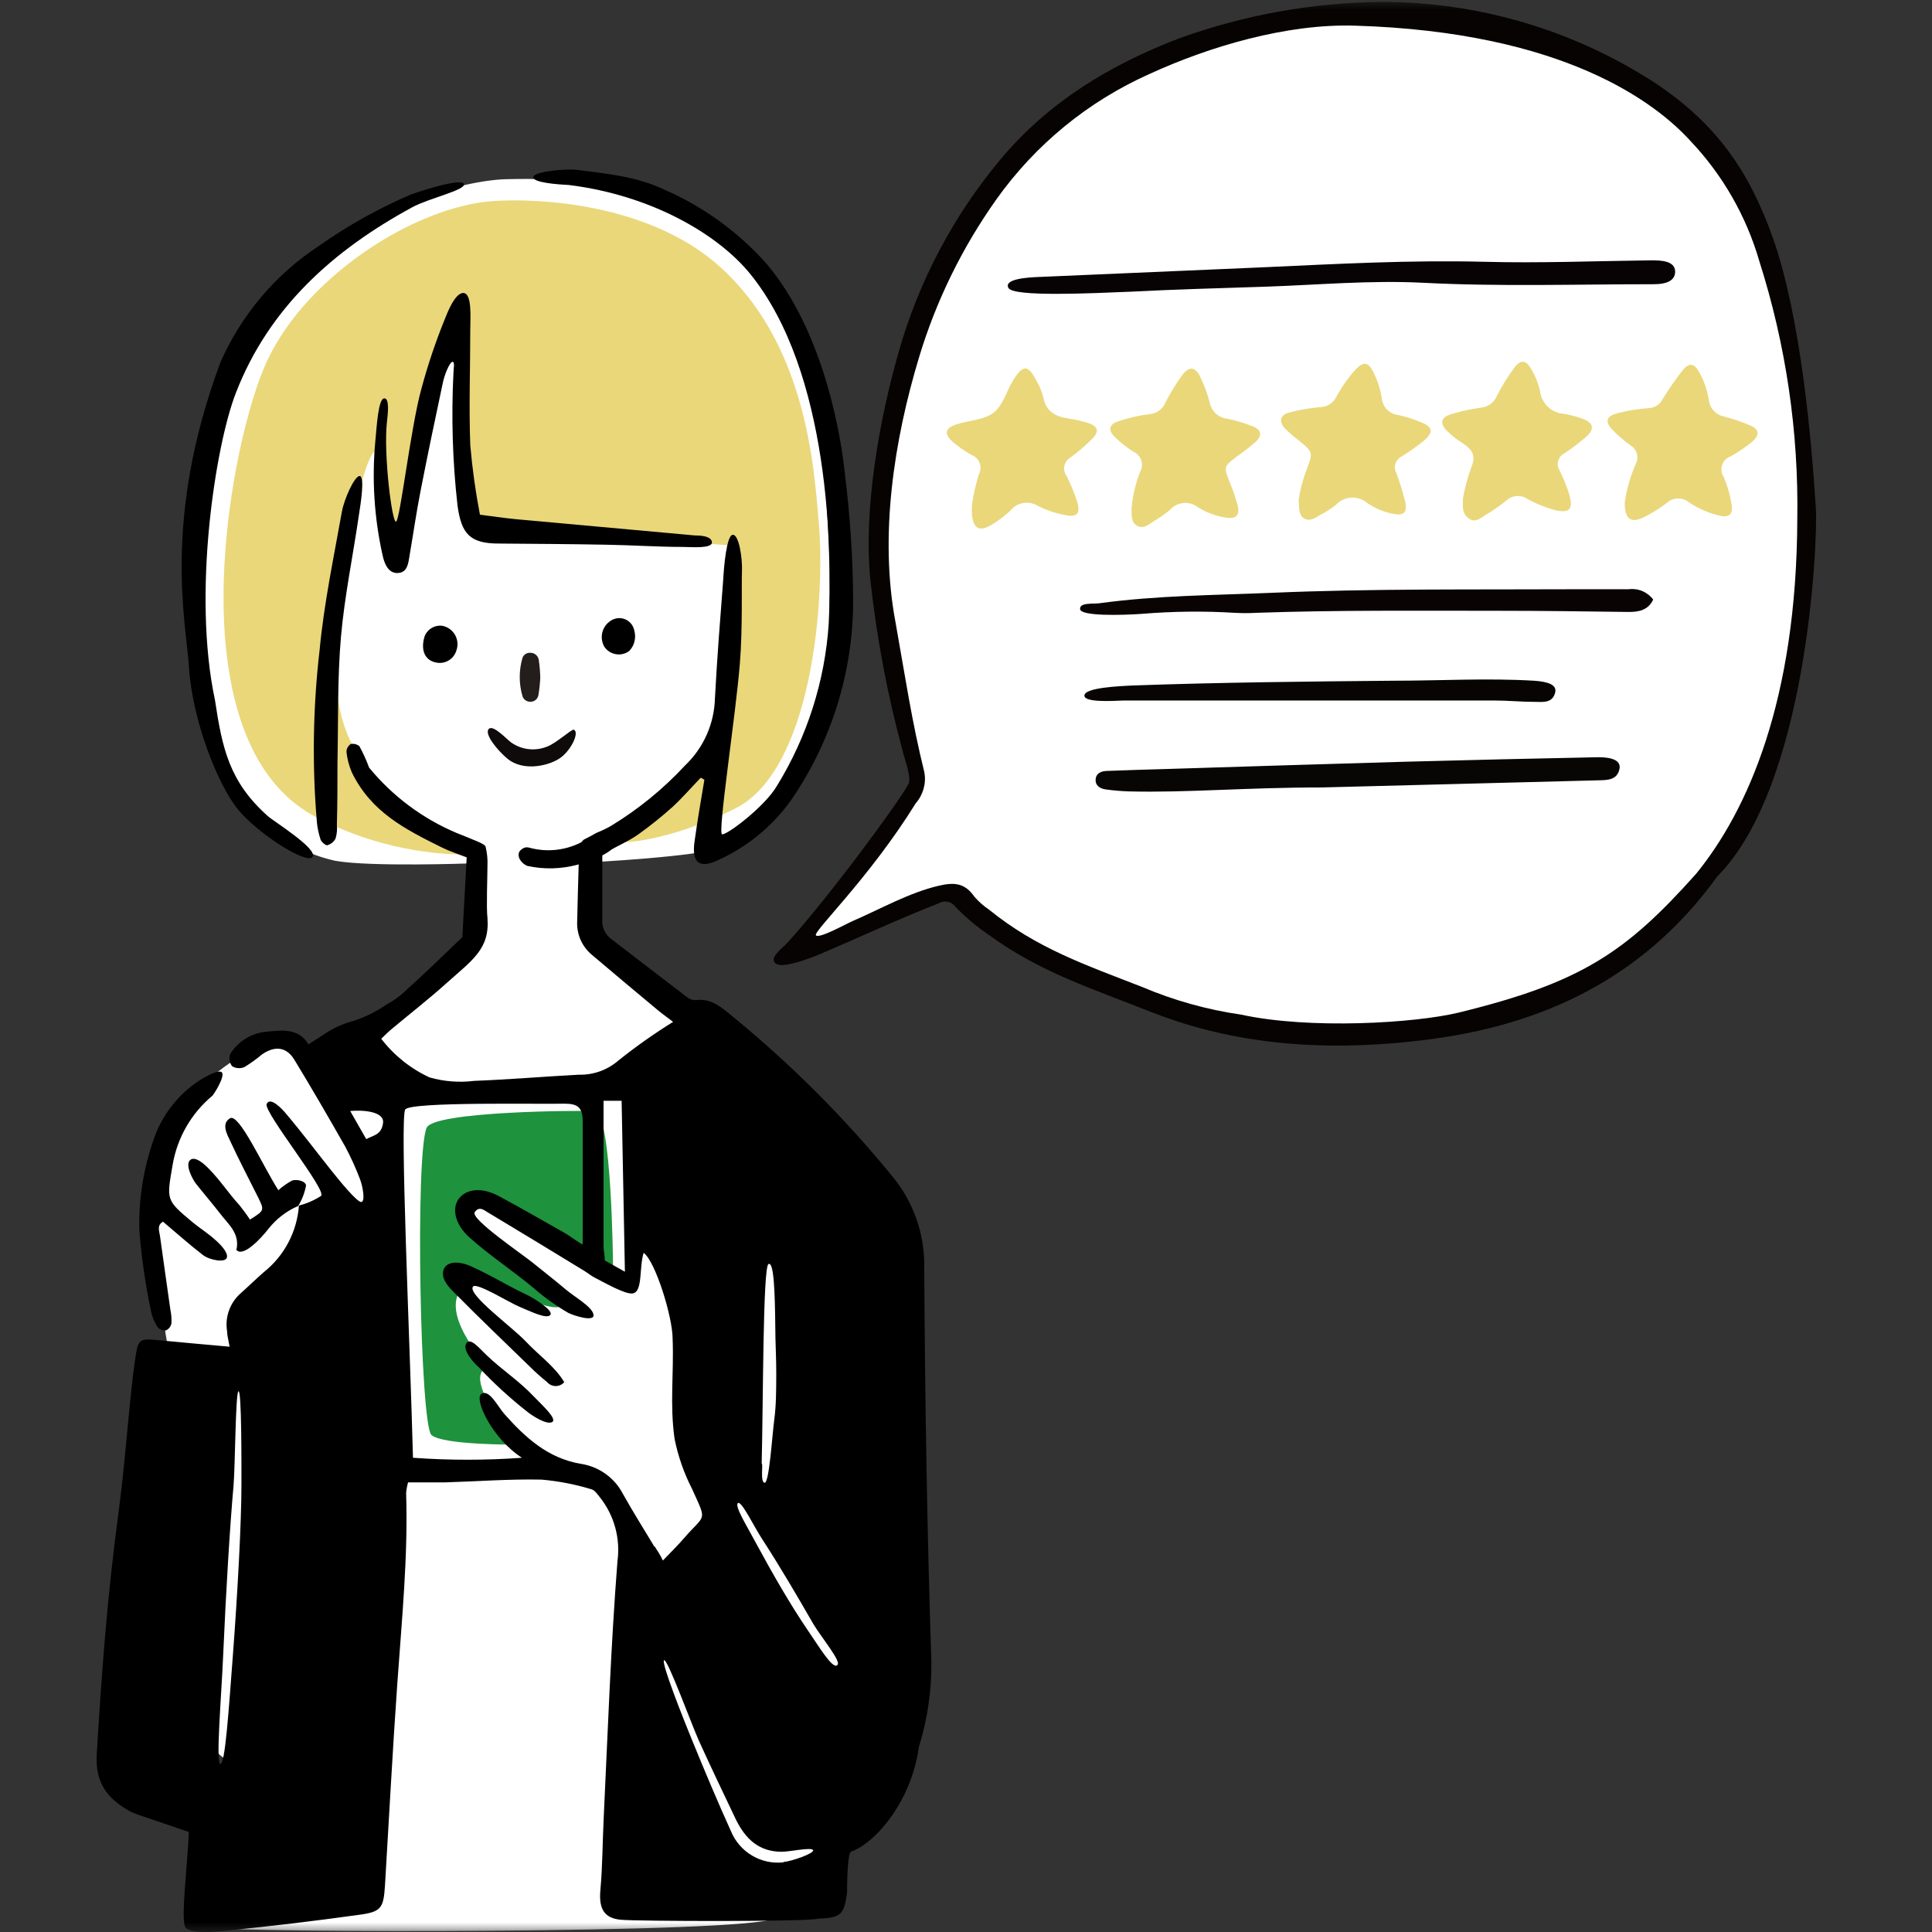 <svg width="100" height="100" viewBox="0 0 100 100" fill="none" xmlns="http://www.w3.org/2000/svg">
<rect x="0" y="0" width="100" height="100" fill="#333333" stroke="none"/>
<mask id="mask0_402_41" style="mask-type:alpha" maskUnits="userSpaceOnUse" x="0" y="0" width="100" height="101">
<rect y="0" width="100" height="100" fill="#C4C4C4"/>
</mask>
<g mask="url(#mask0_402_41)">
<path d="M26.146 9.277C23.681 9.352 16.747 11.156 13.262 16.856C9.778 22.555 9.943 36.038 11.262 39.353C11.777 40.649 12.599 41.8 13.658 42.706C14.717 43.612 15.982 44.246 17.342 44.553C19.166 44.882 24.381 44.687 24.381 44.687C24.381 44.687 24.976 47.147 24.751 47.867C24.526 48.587 19.072 53.366 19.072 53.366L20.072 57.406L36.48 55.981L36.7 52.772C36.7 52.772 30.395 48.272 30.395 48.017C30.395 47.762 30.43 44.638 30.43 44.638C30.43 44.638 36.285 44.343 37.394 43.843C38.504 43.343 42.454 39.888 42.839 34.029C43.224 28.169 42.509 20.095 41.289 18.03C40.069 15.966 38.974 8.892 26.146 9.277Z" fill="white"/>
<path d="M14.677 53.791C13.297 53.721 10.678 55.946 10.678 55.946C10.678 55.946 8.303 58.376 7.968 61.2C7.633 64.025 8.743 70.044 8.743 70.044C8.743 70.044 8.243 91.137 12.197 91.182C16.152 91.227 13.332 70.599 13.332 70.599L19.912 61.916L20.631 57.106C20.631 57.106 15.807 53.846 14.677 53.791Z" fill="white"/>
<path d="M20.616 56.386L20.676 76.974C20.676 76.974 10.338 99.531 11.178 99.781C12.017 100.031 38.794 100.111 40.119 99.281C40.579 98.996 46.313 88.912 46.008 85.348C45.428 78.524 43.009 66.605 43.009 66.605L37.205 55.906L20.616 56.386Z" fill="white"/>
<path d="M47.543 40.298C47.433 41.018 41.184 48.202 41.574 48.702C41.964 49.202 48.338 45.847 49.073 46.322C51.173 47.652 59.852 53.567 68.316 53.791C76.78 54.017 84.904 49.917 87.499 46.377C91.034 41.338 93.05 35.39 93.308 29.239C93.638 20.835 92.033 12.431 89.048 8.617C86.064 4.802 79.835 0.693 71.3 0.928C63.226 1.148 54.437 3.747 50.303 10.882C46.168 18.016 44.604 27.48 45.993 33.479C46.713 36.593 47.543 40.298 47.543 40.298Z" fill="white"/>
<path d="M25.536 10.406C21.396 10.686 15.537 14.471 13.632 19.116C11.727 23.76 9.168 38.363 16.247 42.233C18.831 43.607 21.725 44.296 24.651 44.233C24.651 44.233 21.151 42.368 20.006 40.973C18.862 39.578 17.187 38.093 17.407 33.839C17.627 29.584 18.642 24.155 19.362 23.38C19.686 23.91 19.887 27.909 20.216 28.134C20.546 28.359 23.656 17.136 23.656 17.136C23.656 17.136 23.991 25.87 24.761 26.635C25.531 27.399 37.874 28.234 37.874 28.234C37.874 28.234 37.874 33.874 37.434 36.413C36.995 38.953 33.86 42.528 31.935 42.998C30.435 43.998 34.24 43.808 38.109 41.818C41.979 39.828 42.759 31.174 42.369 26.91C42.134 24.295 41.764 17.621 37.01 13.586C33.415 10.562 27.965 10.242 25.536 10.406Z" fill="#EAD77A"/>
<path d="M22.081 58.376C21.481 59.806 21.751 73.749 22.331 74.274C22.911 74.799 26.726 74.774 26.726 74.774C26.726 74.774 23.686 71.014 25.346 70.774C24.901 70.414 22.771 67.885 23.931 66.66C23.711 65.905 24.431 65.61 25.871 66.485C27.311 67.36 28.8 67.9 29.105 67.565C29.41 67.23 23.811 63.065 24.266 62.35C24.721 61.635 26.201 62.405 26.201 62.405L31.73 65.555C31.73 65.555 31.675 57.556 30.79 57.511C29.905 57.466 22.441 57.521 22.081 58.376Z" fill="#1E923D"/>
<path d="M25.291 37.738C25.511 37.478 26.196 38.238 26.461 38.433C26.73 38.622 27.043 38.74 27.369 38.776C27.696 38.811 28.027 38.764 28.331 38.638C28.776 38.478 29.595 37.728 29.695 37.768C30 37.883 29.6 38.768 29.05 39.193C28.5 39.618 27.111 39.978 26.256 39.263C25.746 38.833 25.066 38.008 25.291 37.738Z" fill="#0E0B0A"/>
<path d="M27.965 35.078C27.951 35.377 27.919 35.674 27.87 35.968C27.856 36.07 27.803 36.163 27.724 36.229C27.645 36.294 27.544 36.328 27.441 36.323C27.354 36.323 27.269 36.296 27.199 36.246C27.128 36.196 27.075 36.125 27.046 36.043C26.853 35.391 26.853 34.696 27.046 34.044C27.077 33.963 27.133 33.895 27.206 33.849C27.279 33.803 27.365 33.782 27.451 33.789C27.554 33.787 27.655 33.822 27.734 33.888C27.814 33.954 27.868 34.047 27.886 34.149C27.931 34.457 27.958 34.767 27.965 35.078Z" fill="#231E1B"/>
<path d="M22.641 34.304C22.011 34.219 21.751 33.689 21.976 32.939C22.047 32.755 22.178 32.601 22.348 32.502C22.518 32.403 22.716 32.365 22.911 32.394C23.048 32.423 23.177 32.481 23.29 32.565C23.402 32.649 23.495 32.756 23.562 32.879C23.629 33.002 23.668 33.138 23.678 33.278C23.687 33.418 23.666 33.558 23.616 33.689C23.552 33.89 23.419 34.062 23.241 34.174C23.062 34.287 22.85 34.333 22.641 34.304Z" fill="black"/>
<path d="M31.605 32.134C31.713 32.059 31.838 32.013 31.969 31.998C32.099 31.984 32.231 32.003 32.353 32.052C32.474 32.102 32.582 32.181 32.665 32.283C32.748 32.384 32.805 32.505 32.83 32.634C32.883 32.817 32.887 33.01 32.842 33.195C32.798 33.38 32.706 33.55 32.575 33.689C32.477 33.763 32.365 33.817 32.246 33.847C32.127 33.877 32.002 33.882 31.881 33.861C31.76 33.841 31.644 33.797 31.54 33.73C31.437 33.663 31.349 33.576 31.28 33.474C31.152 33.251 31.114 32.988 31.175 32.739C31.235 32.489 31.389 32.273 31.605 32.134Z" fill="black"/>
<path d="M93.988 26.31C93.763 22.775 93.218 16.466 91.773 12.341C90.518 8.787 88.773 6.342 85.604 4.252C81.411 1.548 76.529 0.106 71.54 0.098C67.96 0.131 64.41 0.769 61.042 1.982C57.467 3.347 54.267 5.282 51.788 8.247C49.343 11.17 47.544 14.578 46.508 18.246C45.508 21.745 44.663 26.45 45.063 30.134C45.393 33.099 45.951 36.034 46.733 38.913C46.773 39.143 47.138 40.083 47.053 40.498C46.968 40.913 42.974 46.372 40.729 48.827C40.539 49.037 39.879 49.502 40.084 49.802C40.289 50.102 40.999 49.867 41.279 49.802C41.673 49.684 42.06 49.546 42.439 49.387C44.484 48.517 46.498 47.572 48.568 46.762C48.71 46.674 48.88 46.643 49.044 46.674C49.208 46.706 49.354 46.798 49.453 46.932C49.975 47.477 50.553 47.964 51.178 48.387C53.858 50.342 56.527 51.162 59.597 52.387C63.096 53.756 67.726 54.646 74.175 53.771C80.624 52.897 85.454 50.122 88.883 45.367C93.548 40.683 94.098 28.024 93.988 26.31ZM87.799 45.217C84.149 49.312 81.829 50.862 75.52 52.407C73.245 52.962 67.781 53.291 64.241 52.517C62.48 52.263 60.76 51.782 59.122 51.087C56.177 49.937 53.663 49.087 51.198 47.087C50.914 46.897 50.657 46.67 50.433 46.412C49.933 45.687 49.373 45.662 48.583 45.847C47.038 46.212 45.613 47.032 44.169 47.657C43.714 47.857 42.429 48.582 42.234 48.417C42.039 48.252 44.974 45.487 47.398 41.578C47.587 41.362 47.725 41.107 47.803 40.831C47.881 40.555 47.896 40.266 47.848 39.983C47.198 37.373 46.848 34.984 46.348 32.189C45.508 27.729 46.273 22.79 47.568 18.5C48.449 15.577 49.8 12.816 51.568 10.326C53.583 7.489 56.323 5.244 59.502 3.827C62.592 2.407 66.601 1.218 70.136 1.328C80.974 1.657 85.704 5.327 87.499 7.297C89.171 9.061 90.395 11.201 91.068 13.536C92.439 17.845 93.101 22.348 93.028 26.869C92.993 36.264 90.463 41.943 87.799 45.217Z" fill="#060302"/>
<path d="M52.198 14.906C51.938 14.436 53.198 14.356 53.773 14.336C57.639 14.169 61.503 14.003 65.366 13.836C69.196 13.661 73.02 13.451 76.865 13.551C79.704 13.626 82.549 13.511 85.394 13.476H85.599C86.359 13.476 86.714 13.671 86.704 14.081C86.694 14.491 86.324 14.716 85.574 14.711C81.574 14.711 77.63 14.841 73.655 14.636C70.921 14.496 68.156 14.751 65.446 14.841C63.151 14.916 60.862 14.976 58.572 15.096C56.477 15.181 52.453 15.376 52.198 14.906Z" fill="#070203"/>
<path d="M75.72 25.815C75.815 25.265 75.959 24.724 76.15 24.2C76.42 23.575 76.19 23.255 75.705 22.94C75.413 22.76 75.143 22.547 74.9 22.305C74.495 21.895 74.575 21.59 75.145 21.425C75.636 21.28 76.138 21.171 76.645 21.1C76.829 21.084 77.005 21.017 77.153 20.907C77.301 20.796 77.416 20.647 77.485 20.475C77.736 19.989 78.023 19.523 78.345 19.081C78.69 18.581 79 18.62 79.269 19.125C79.48 19.478 79.63 19.863 79.715 20.265C79.756 20.572 79.903 20.855 80.13 21.066C80.357 21.277 80.65 21.402 80.959 21.42C81.3 21.479 81.635 21.569 81.959 21.69C82.489 21.905 82.539 22.215 82.104 22.605C81.742 22.92 81.36 23.211 80.959 23.475C80.884 23.514 80.817 23.569 80.764 23.635C80.711 23.702 80.672 23.779 80.65 23.861C80.628 23.943 80.623 24.029 80.636 24.113C80.648 24.197 80.679 24.278 80.724 24.35C80.924 24.751 81.091 25.167 81.224 25.595C81.449 26.39 81.224 26.595 80.394 26.38C79.935 26.245 79.491 26.063 79.07 25.835C78.904 25.717 78.703 25.661 78.5 25.675C78.298 25.69 78.107 25.775 77.96 25.915C77.612 26.194 77.244 26.448 76.86 26.675C76.61 26.835 76.36 27.075 76.025 26.835C75.69 26.595 75.705 26.3 75.72 25.815Z" fill="#EAD77A"/>
<path d="M67.211 25.935C67.29 25.37 67.434 24.816 67.641 24.285C67.971 23.4 67.961 23.4 67.211 22.785C66.966 22.601 66.734 22.401 66.516 22.185C66.171 21.81 66.251 21.475 66.736 21.35C67.264 21.212 67.802 21.119 68.346 21.07C68.513 21.067 68.675 21.018 68.817 20.93C68.958 20.843 69.074 20.718 69.151 20.57C69.428 20.057 69.763 19.577 70.151 19.14C70.566 18.701 70.811 18.721 71.076 19.241C71.293 19.668 71.443 20.127 71.52 20.6C71.537 20.822 71.631 21.031 71.785 21.192C71.939 21.352 72.144 21.454 72.365 21.48C72.732 21.56 73.092 21.67 73.44 21.81C74.19 22.09 74.245 22.37 73.64 22.86C73.293 23.135 72.931 23.391 72.555 23.625C72.478 23.661 72.41 23.713 72.354 23.777C72.297 23.841 72.255 23.916 72.229 23.997C72.203 24.078 72.193 24.163 72.201 24.248C72.209 24.333 72.234 24.415 72.275 24.49C72.455 24.969 72.607 25.458 72.73 25.955C72.86 26.53 72.65 26.715 72.08 26.59C71.61 26.498 71.164 26.309 70.77 26.035C70.536 25.837 70.234 25.739 69.928 25.759C69.623 25.78 69.337 25.918 69.131 26.145C68.888 26.336 68.626 26.504 68.351 26.645C68.086 26.795 67.816 27.015 67.501 26.835C67.186 26.655 67.261 26.19 67.211 25.935Z" fill="#EAD77A"/>
<path d="M58.572 26.29C58.63 25.645 58.78 25.012 59.017 24.41C59.066 24.321 59.096 24.223 59.105 24.121C59.114 24.02 59.102 23.918 59.069 23.822C59.037 23.726 58.985 23.637 58.916 23.562C58.848 23.487 58.765 23.426 58.672 23.385C58.324 23.167 58 22.913 57.707 22.625C57.332 22.26 57.402 21.95 57.902 21.8C58.42 21.627 58.955 21.505 59.497 21.435C59.681 21.422 59.857 21.357 60.005 21.247C60.153 21.137 60.266 20.988 60.332 20.815C60.582 20.33 60.868 19.864 61.187 19.421C61.532 18.951 61.852 18.971 62.111 19.48C62.324 19.907 62.491 20.354 62.611 20.815C62.648 21.034 62.754 21.235 62.913 21.389C63.072 21.542 63.277 21.641 63.496 21.67C63.966 21.759 64.425 21.897 64.866 22.08C65.296 22.255 65.336 22.545 65.001 22.865C64.691 23.133 64.367 23.385 64.031 23.62C63.331 24.155 63.336 24.155 63.641 24.94C63.8 25.318 63.935 25.705 64.046 26.1C64.196 26.675 64.006 26.875 63.436 26.79C62.928 26.711 62.441 26.529 62.007 26.255C61.791 26.088 61.519 26.011 61.248 26.038C60.977 26.064 60.726 26.194 60.547 26.4C60.284 26.619 60.003 26.814 59.707 26.985C59.452 27.14 59.207 27.395 58.867 27.22C58.527 27.045 58.577 26.64 58.572 26.29Z" fill="#EAD77A"/>
<path d="M84.099 25.98C84.201 25.304 84.391 24.645 84.664 24.02C84.753 23.855 84.775 23.663 84.724 23.483C84.674 23.302 84.555 23.149 84.394 23.055C84.064 22.813 83.753 22.545 83.464 22.255C83.054 21.835 83.134 21.535 83.714 21.39C84.243 21.252 84.783 21.163 85.329 21.125C85.48 21.12 85.626 21.075 85.754 20.994C85.882 20.913 85.985 20.8 86.054 20.665C86.371 20.145 86.718 19.645 87.094 19.165C87.428 18.75 87.694 18.8 87.954 19.265C88.203 19.716 88.372 20.206 88.453 20.715C88.476 20.919 88.564 21.111 88.703 21.262C88.843 21.413 89.027 21.516 89.228 21.555C89.69 21.678 90.142 21.832 90.583 22.015C91.083 22.24 91.083 22.515 90.693 22.865C90.348 23.145 89.98 23.396 89.593 23.615C89.489 23.649 89.393 23.707 89.314 23.784C89.235 23.861 89.175 23.955 89.139 24.059C89.103 24.163 89.091 24.274 89.105 24.384C89.119 24.493 89.157 24.598 89.218 24.69C89.419 25.16 89.559 25.654 89.633 26.16C89.713 26.609 89.473 26.809 89.028 26.694C88.46 26.564 87.919 26.332 87.434 26.009C87.265 25.868 87.05 25.794 86.83 25.802C86.61 25.81 86.401 25.9 86.244 26.055C85.888 26.321 85.51 26.557 85.114 26.759C84.414 27.109 84.084 26.884 84.099 25.98Z" fill="#EAD77A"/>
<path d="M50.308 26.13C50.386 25.593 50.507 25.063 50.668 24.545C50.716 24.454 50.744 24.355 50.75 24.253C50.756 24.151 50.739 24.049 50.702 23.953C50.664 23.858 50.606 23.772 50.532 23.702C50.458 23.631 50.37 23.578 50.273 23.545C49.946 23.358 49.636 23.142 49.348 22.9C48.848 22.47 48.893 22.17 49.503 21.965C50.113 21.76 50.938 21.745 51.433 21.355C51.928 20.965 52.113 20.195 52.473 19.625C52.973 18.86 53.223 18.885 53.653 19.72C53.809 19.984 53.927 20.268 54.002 20.565C54.138 21.305 54.642 21.565 55.292 21.66C55.664 21.714 56.03 21.799 56.387 21.915C56.837 22.085 56.887 22.34 56.562 22.68C56.206 23.046 55.82 23.38 55.407 23.68C55.327 23.726 55.257 23.789 55.202 23.865C55.148 23.941 55.11 24.027 55.091 24.118C55.073 24.209 55.074 24.304 55.095 24.395C55.116 24.485 55.156 24.571 55.212 24.645C55.425 25.07 55.606 25.512 55.752 25.965C55.942 26.59 55.752 26.794 55.097 26.654C54.629 26.564 54.175 26.411 53.748 26.2C53.52 26.049 53.244 25.99 52.974 26.034C52.705 26.077 52.462 26.22 52.293 26.434C52.017 26.693 51.715 26.923 51.393 27.119C50.693 27.574 50.343 27.379 50.303 26.524C50.298 26.45 50.303 26.345 50.308 26.13Z" fill="#EAD77A"/>
<path d="M68.436 40.758C64.436 40.758 61.437 41.038 58.437 40.963C58.027 40.95 57.618 40.915 57.212 40.858C56.922 40.813 56.677 40.648 56.712 40.323C56.747 39.998 57.022 39.913 57.302 39.903C58.302 39.863 59.357 39.833 60.382 39.803C64.481 39.678 68.581 39.543 72.685 39.428C76.035 39.338 79.386 39.26 82.739 39.193C83.514 39.193 83.904 39.398 83.824 39.798C83.709 40.363 83.229 40.378 82.774 40.388L68.436 40.758Z" fill="#080505"/>
<path d="M55.907 31.534C55.867 31.174 56.562 31.269 56.907 31.224C59.862 30.819 62.842 30.809 65.816 30.684C71.051 30.459 76.285 30.524 81.524 30.499C82.449 30.499 83.374 30.499 84.294 30.499C84.535 30.467 84.78 30.499 85.004 30.593C85.228 30.687 85.423 30.839 85.569 31.034C85.299 31.599 84.804 31.684 84.234 31.674C82.009 31.644 79.784 31.614 77.56 31.614C73.385 31.614 69.211 31.574 65.031 31.719C64.657 31.741 64.281 31.741 63.906 31.719C62.301 31.622 60.69 31.641 59.087 31.774C58.017 31.849 55.947 31.894 55.907 31.534Z" fill="#090403"/>
<path d="M56.132 35.978C56.197 35.599 57.852 35.514 58.677 35.479C63.176 35.319 67.636 35.274 72.115 35.234C74.545 35.234 76.97 35.089 79.4 35.234C80.169 35.284 80.579 35.459 80.499 35.829C80.364 36.423 79.835 36.328 79.415 36.328C78.73 36.328 78.05 36.258 77.365 36.258C72.64 36.258 67.921 36.258 63.202 36.258C61.535 36.258 59.858 36.258 58.172 36.258C57.537 36.283 56.062 36.373 56.132 35.978Z" fill="#080404"/>
<path d="M47.838 65.615C47.872 63.89 47.285 62.209 46.183 60.881C43.71 57.853 40.94 55.081 37.914 52.607C37.374 52.167 36.819 51.652 36 51.767C35.831 51.768 35.667 51.707 35.54 51.597C34.23 50.597 32.93 49.597 31.63 48.597C31.476 48.483 31.353 48.331 31.274 48.156C31.194 47.981 31.16 47.789 31.175 47.597C31.175 46.507 31.175 45.267 31.175 44.252L31.38 44.123C32.005 43.753 32.555 43.538 33.08 43.158C33.687 42.722 34.269 42.253 34.825 41.753C35.325 41.288 35.79 40.753 36.27 40.253L36.459 40.358C36.285 41.398 36.105 42.438 35.96 43.483C35.775 44.657 36.18 45.013 37.249 44.483C38.714 43.802 39.979 42.757 40.924 41.448C43.043 38.384 44.172 34.744 44.159 31.019C44.143 28.829 43.998 26.642 43.724 24.47C43.564 22.88 42.724 17.181 39.609 13.576C38.139 11.947 36.335 10.654 34.32 9.787C32.895 9.117 31.355 8.987 29.82 8.787C29.32 8.732 27.631 8.867 27.601 9.162C27.571 9.457 28.885 9.547 29.46 9.577C33.71 10.107 37.154 12.116 38.829 14.176C42.954 19.261 43.084 28.499 42.894 32.284C42.697 35.261 41.775 38.144 40.209 40.683C39.584 41.753 37.614 43.238 37.374 43.183C37.135 43.128 38.074 37.083 38.294 34.359C38.444 32.554 38.374 30.189 38.404 29.569C38.434 28.949 38.259 27.68 37.934 27.68C37.609 27.68 37.469 29.329 37.434 29.994C37.275 32.044 37.114 34.094 37.005 36.144C36.971 37.456 36.419 38.702 35.47 39.608C34.333 40.835 33.031 41.897 31.6 42.763C31.366 42.893 31.124 43.008 30.875 43.108C30.655 43.233 30.435 43.353 30.21 43.463C30.127 43.54 30.061 43.635 30.017 43.74C29.973 43.845 29.952 43.959 29.955 44.073C29.955 44.278 29.955 44.477 29.955 44.682C29.925 45.682 29.895 46.682 29.875 47.682C29.858 48.009 29.916 48.335 30.046 48.636C30.177 48.936 30.375 49.202 30.625 49.412C31.77 50.387 32.925 51.347 34.08 52.312C34.305 52.497 34.54 52.662 34.84 52.892C33.858 53.502 32.913 54.169 32.01 54.891C31.444 55.383 30.715 55.645 29.965 55.626C28.155 55.721 26.351 55.876 24.541 55.946C23.767 56.042 22.981 55.981 22.231 55.766C21.249 55.311 20.392 54.624 19.732 53.766C19.931 53.581 20.091 53.411 20.267 53.267C21.211 52.477 22.191 51.717 23.106 50.892C24.446 49.692 25.356 49.127 25.231 47.512C25.166 47.012 25.231 45.327 25.231 44.812C25.247 44.476 25.213 44.139 25.131 43.813C25.071 43.668 24.541 43.483 23.631 43.113C21.869 42.369 20.314 41.208 19.102 39.728C18.964 39.347 18.797 38.978 18.602 38.623C18.54 38.573 18.468 38.537 18.392 38.517C18.315 38.498 18.235 38.495 18.157 38.508C18.09 38.552 18.035 38.611 17.996 38.681C17.956 38.751 17.935 38.828 17.932 38.908C17.971 39.279 18.065 39.641 18.212 39.983C19.212 42.023 20.926 42.903 22.896 43.878C23.286 44.068 23.706 44.203 24.156 44.377C24.091 45.652 23.996 47.282 23.931 48.507C22.931 49.467 21.931 50.437 20.876 51.387C20.621 51.616 20.339 51.814 20.037 51.977C19.502 52.346 18.918 52.637 18.302 52.842C17.743 52.985 17.215 53.227 16.742 53.556C16.492 53.711 16.242 53.881 15.967 54.056C15.442 53.187 14.577 53.327 13.732 53.407C13.363 53.448 13.008 53.573 12.694 53.771C12.379 53.969 12.114 54.236 11.917 54.551C11.879 54.657 11.868 54.77 11.885 54.881C11.901 54.992 11.945 55.097 12.012 55.186C12.108 55.244 12.216 55.279 12.327 55.286C12.438 55.294 12.55 55.275 12.652 55.231C12.971 55.036 13.275 54.817 13.562 54.576C14.217 54.121 14.822 54.176 15.232 54.846C16.147 56.346 17.012 57.846 17.867 59.346C18.155 59.886 18.409 60.443 18.627 61.016C18.772 61.381 18.917 62.175 18.707 62.215C18.497 62.255 17.547 61.086 17.107 60.531C16.337 59.566 15.607 58.591 14.802 57.641C14.602 57.396 13.982 56.741 13.802 57.141C13.622 57.541 16.952 61.641 16.617 61.901C16.265 62.128 15.878 62.297 15.472 62.4C15.424 63.066 15.239 63.715 14.929 64.306C14.618 64.898 14.189 65.418 13.667 65.835C13.252 66.195 12.862 66.58 12.452 66.945C12.182 67.184 11.976 67.488 11.853 67.828C11.731 68.168 11.696 68.533 11.752 68.89C11.752 69.11 11.818 69.325 11.883 69.705C10.523 69.58 9.268 69.475 8.013 69.35C7.313 69.285 7.153 69.35 7.043 70.049C6.933 70.749 6.863 71.339 6.793 71.984C6.568 74.129 6.408 76.284 6.118 78.419C5.563 82.533 5.253 86.658 5.008 90.797C4.918 92.297 5.568 93.097 6.708 93.742C6.953 93.861 7.207 93.959 7.468 94.037L9.773 94.822C9.718 96.476 9.323 99.461 9.613 99.781C9.903 100.101 11.113 99.996 11.758 99.926C14.037 99.701 16.307 99.426 18.582 99.111C19.732 98.956 19.852 98.771 19.927 97.581C20.137 94.082 20.322 90.582 20.566 87.123C20.796 83.843 21.126 80.568 21.021 77.274C21.037 77.089 21.071 76.907 21.121 76.729C21.776 76.729 22.386 76.729 22.996 76.729C24.671 76.679 26.351 76.549 28.026 76.584C28.902 76.66 29.768 76.828 30.61 77.084C30.78 77.124 30.92 77.339 31.05 77.499C31.416 77.96 31.686 78.49 31.842 79.058C31.999 79.626 32.039 80.219 31.96 80.803C31.615 85.208 31.46 89.627 31.25 94.037C31.185 95.307 31.19 96.576 31.075 97.836C30.985 98.836 31.3 99.286 32.13 99.366C32.96 99.446 41.749 99.476 42.344 99.311C43.524 99.261 43.689 99.111 43.844 97.956C43.844 97.756 43.844 95.916 44.054 95.841C45.413 95.342 47.203 93.107 47.553 90.447C48.004 89.009 48.224 87.509 48.208 86.003C47.983 79.249 47.878 72.434 47.838 65.615ZM12.497 76.844C12.497 78.784 12.297 82.463 12.057 85.633C11.842 88.467 11.658 91.307 11.408 91.307C11.158 91.307 11.457 87.858 11.553 85.638C11.693 82.403 11.907 78.888 12.087 76.909C12.172 75.979 12.187 72.014 12.347 72.009C12.507 72.004 12.497 75.679 12.497 76.844ZM19.826 58.131C19.741 58.751 19.327 58.756 18.957 58.961C18.762 58.631 18.347 57.886 18.127 57.506C18.722 57.446 19.912 57.506 19.826 58.131ZM39.774 65.43C40.064 65.26 40.109 66.98 40.129 68.68C40.129 69.5 40.184 70.32 40.179 71.139C40.174 71.959 40.179 72.714 40.074 73.494C39.969 74.274 39.814 76.789 39.574 76.749C39.334 76.709 39.514 75.749 39.424 75.749C39.504 72.659 39.484 65.595 39.774 65.43ZM32.175 56.976C32.23 59.916 32.285 62.83 32.345 65.825L31.305 65.24C31.305 64.975 31.24 64.74 31.24 64.505C31.24 62.005 31.24 59.536 31.24 56.976H32.175ZM33.87 80.053C33.325 79.148 32.76 78.249 32.245 77.329C32.032 76.916 31.724 76.56 31.347 76.289C30.97 76.018 30.534 75.84 30.075 75.769C28.366 75.484 27.201 74.419 26.116 73.199C25.766 72.809 25.331 71.889 24.921 72.144C24.511 72.399 25.471 74.459 27.016 75.454C25.138 75.589 23.254 75.589 21.376 75.454C21.221 69.54 20.686 57.841 20.976 57.426C21.266 57.011 28.116 57.161 29.205 57.126C29.92 57.126 30.15 57.326 30.16 58.031C30.16 60.031 30.16 62.42 30.16 64.405C30.16 64.465 29.5 63.97 29.215 63.81C28.081 63.175 26.956 62.515 25.811 61.906C24.941 61.441 24.136 61.526 23.746 62.05C23.356 62.575 23.581 63.41 24.301 64.05C25.301 64.955 26.571 65.79 27.621 66.67C28.177 67.154 28.777 67.585 29.415 67.955C29.685 68.09 30.785 68.455 30.72 68.045C30.655 67.635 29.755 67.145 29.25 66.715C28.745 66.285 28.131 65.81 27.571 65.355C27.011 64.9 24.341 63.09 24.571 62.745C24.801 62.4 25.071 62.65 25.236 62.745C26.902 63.745 28.569 64.755 30.235 65.775C30.41 65.88 30.57 66.015 30.735 66.105C31.16 66.32 32.325 66.995 32.735 66.95C33.285 66.88 33.07 65.62 33.315 64.845C33.925 65.29 34.815 68.165 34.815 69.3C34.885 71.144 34.66 72.644 34.915 74.469C35.095 75.372 35.4 76.245 35.82 77.064C36.605 78.808 36.52 78.329 35.425 79.593C35.095 79.978 34.73 80.333 34.31 80.773C34.175 80.473 34.015 80.253 33.88 80.033L33.87 80.053ZM40.544 96.396C39.978 96.457 39.409 96.332 38.92 96.04C38.432 95.749 38.051 95.308 37.834 94.782C37.114 93.192 36.44 91.582 35.78 89.967C35.46 89.187 34.205 86.058 34.37 85.933C34.535 85.808 35.795 89.257 36.18 90.112C36.8 91.482 37.454 92.837 38.099 94.197C38.599 95.197 39.289 95.847 40.469 95.847C40.869 95.847 42.004 95.597 42.084 95.761C42.164 95.927 40.979 96.341 40.554 96.376L40.544 96.396ZM43.324 86.203C43.064 86.353 42.419 85.273 41.794 84.358C40.914 83.068 39.964 81.413 39.189 79.978C38.689 79.034 38.019 77.979 38.189 77.804C38.359 77.629 39.024 79.008 39.424 79.623C40.364 81.073 41.239 82.563 42.104 84.068C42.519 84.758 43.589 86.038 43.334 86.183L43.324 86.203Z" fill="black"/>
<path d="M24.016 9.531C24.086 9.846 22.196 10.261 21.341 10.726C17.262 12.941 13.922 15.915 12.207 20.34C11.162 23.03 9.943 30.689 11.127 36.238C11.507 38.763 11.877 40.468 13.857 42.237C14.162 42.512 16.467 43.937 16.177 44.352C15.887 44.767 13.357 43.162 12.322 41.903C11.287 40.643 9.948 37.298 9.778 34.493C9.638 32.244 8.383 26.894 11.407 18.76C12.487 16.3 14.256 14.206 16.502 12.731C17.984 11.686 19.571 10.798 21.236 10.081C22.126 9.756 23.946 9.221 24.016 9.531Z" fill="black"/>
<path d="M35.365 28.309C34.03 28.309 32.695 28.214 31.365 28.194C29.52 28.159 27.671 28.149 25.821 28.134C24.321 28.134 23.881 27.634 23.681 26.165C23.424 23.886 23.354 21.59 23.471 19.3C23.471 19.1 23.561 18.7 23.411 18.73C23.261 18.76 22.986 19.45 22.911 19.86C22.511 21.73 22.121 23.6 21.756 25.475C21.546 26.549 21.391 27.634 21.206 28.714C21.136 29.114 21.111 29.629 20.601 29.659C20.091 29.689 19.892 29.159 19.802 28.739C19.37 26.801 19.243 24.807 19.427 22.83C19.502 22.035 19.581 20.65 19.881 20.62C20.181 20.59 20.071 21.455 20.026 21.86C19.846 23.505 20.291 27.089 20.501 26.999C20.711 26.909 21.266 22.065 21.811 20.125C22.143 18.887 22.552 17.672 23.036 16.486C23.126 16.271 23.536 15.141 23.991 15.166C24.446 15.191 24.341 16.481 24.341 17.081C24.341 19.08 24.266 21.055 24.341 23.035C24.445 24.244 24.612 25.447 24.841 26.64C25.526 26.724 26.091 26.814 26.661 26.869L35.96 27.714C36.14 27.714 36.819 27.714 36.849 28.064C36.88 28.414 35.735 28.309 35.365 28.309Z" fill="black"/>
<path d="M18.572 26.689C18.267 28.784 17.832 30.869 17.647 32.974C17.462 35.078 17.512 37.338 17.467 39.528C17.467 40.583 17.467 41.643 17.437 42.703C17.46 42.94 17.436 43.179 17.367 43.407C17.322 43.492 17.26 43.566 17.185 43.625C17.11 43.685 17.024 43.728 16.932 43.752C16.842 43.752 16.637 43.583 16.592 43.453C16.496 43.162 16.432 42.862 16.402 42.558C16.151 39.592 16.198 36.609 16.542 33.654C16.767 31.249 17.272 28.864 17.697 26.48C17.812 25.835 18.357 24.61 18.622 24.64C18.887 24.67 18.677 26.035 18.572 26.689Z" fill="black"/>
<path d="M11.742 65.095C11.662 65.375 10.843 65.225 10.498 64.955C9.798 64.415 9.138 63.825 8.438 63.235C8.098 63.42 8.253 63.735 8.288 64.025C8.458 65.28 8.643 66.525 8.818 67.785C8.868 68.019 8.887 68.26 8.873 68.5C8.858 68.578 8.825 68.651 8.776 68.713C8.728 68.776 8.665 68.826 8.593 68.86C8.512 68.87 8.431 68.86 8.355 68.831C8.279 68.802 8.212 68.755 8.158 68.695C7.99 68.438 7.873 68.151 7.813 67.85C7.524 66.479 7.324 65.091 7.213 63.695C7.167 61.979 7.458 60.27 8.068 58.666C8.509 57.58 9.26 56.648 10.228 55.986C10.368 55.886 11.342 55.286 11.492 55.516C11.643 55.746 11.068 56.646 10.992 56.716C9.906 57.621 9.178 58.883 8.938 60.276C8.628 62.105 8.558 62.095 9.983 63.275C10.353 63.58 10.768 63.835 11.117 64.155C11.373 64.37 11.822 64.82 11.742 65.095Z" fill="black"/>
<path d="M15.402 62.435C14.815 62.693 14.3 63.092 13.902 63.595C13.512 64.095 12.587 65.095 12.237 64.695C12.422 63.85 11.842 63.395 11.438 62.87C11.033 62.345 10.572 61.81 10.148 61.275C9.998 61.09 9.563 60.316 9.833 60.051C10.103 59.786 10.653 60.336 10.768 60.451C11.463 61.16 11.737 61.655 12.402 62.39C12.593 62.626 12.772 62.871 12.937 63.125C13.687 62.655 13.692 62.655 13.362 61.98C12.862 60.98 12.362 60.026 11.907 59.041C11.757 58.721 11.437 58.156 11.907 57.881C12.377 57.606 13.622 60.381 14.407 61.605C14.623 61.412 14.862 61.244 15.117 61.105C15.317 61.031 15.797 61.105 15.842 61.355C15.771 61.746 15.625 62.12 15.412 62.455L15.402 62.435Z" fill="black"/>
<path d="M28.485 68.06C28.3 68.305 27.406 67.85 26.891 67.64C26.376 67.43 24.681 66.37 24.486 66.59C24.151 66.975 26.526 68.7 27.206 69.425C27.886 70.15 28.706 70.709 29.205 71.539C29.151 71.603 29.083 71.654 29.006 71.689C28.93 71.724 28.847 71.742 28.763 71.742C28.679 71.742 28.596 71.724 28.52 71.689C28.443 71.654 28.375 71.603 28.32 71.539C28.002 71.282 27.696 71.008 27.406 70.719C26.111 69.46 24.811 68.22 23.531 66.925C23.246 66.64 22.831 66.225 22.946 65.765C23.061 65.305 23.686 65.23 24.381 65.545C25.411 66.005 26.191 66.505 27.206 66.99C27.531 67.13 28.675 67.82 28.485 68.06Z" fill="black"/>
<path d="M24.126 69.55C24.321 69.19 24.771 69.745 25.161 70.12C26.036 70.959 26.821 71.424 27.661 72.314C28.046 72.714 28.87 73.459 28.576 73.609C28.28 73.759 27.531 73.269 27.276 73.059C26.385 72.359 25.549 71.592 24.776 70.764C24.531 70.544 23.931 69.905 24.126 69.55Z" fill="black"/>
<path d="M32.045 43.478C31.92 43.702 31.75 43.897 31.545 44.053L31.41 44.142C30.944 44.42 30.438 44.626 29.91 44.752C29.052 44.986 28.149 45.009 27.281 44.817C27.121 44.745 26.988 44.624 26.901 44.472C26.87 44.417 26.852 44.356 26.846 44.294C26.84 44.231 26.846 44.167 26.866 44.108C26.93 44.001 27.029 43.92 27.146 43.877C27.228 43.85 27.318 43.85 27.401 43.877C28.337 44.133 29.336 44.013 30.185 43.543C30.41 43.433 30.63 43.313 30.85 43.188L31.575 42.843C31.741 42.855 31.899 42.916 32.03 43.018C32.125 43.068 32.12 43.353 32.045 43.478Z" fill="black"/>
</g>
</svg>
